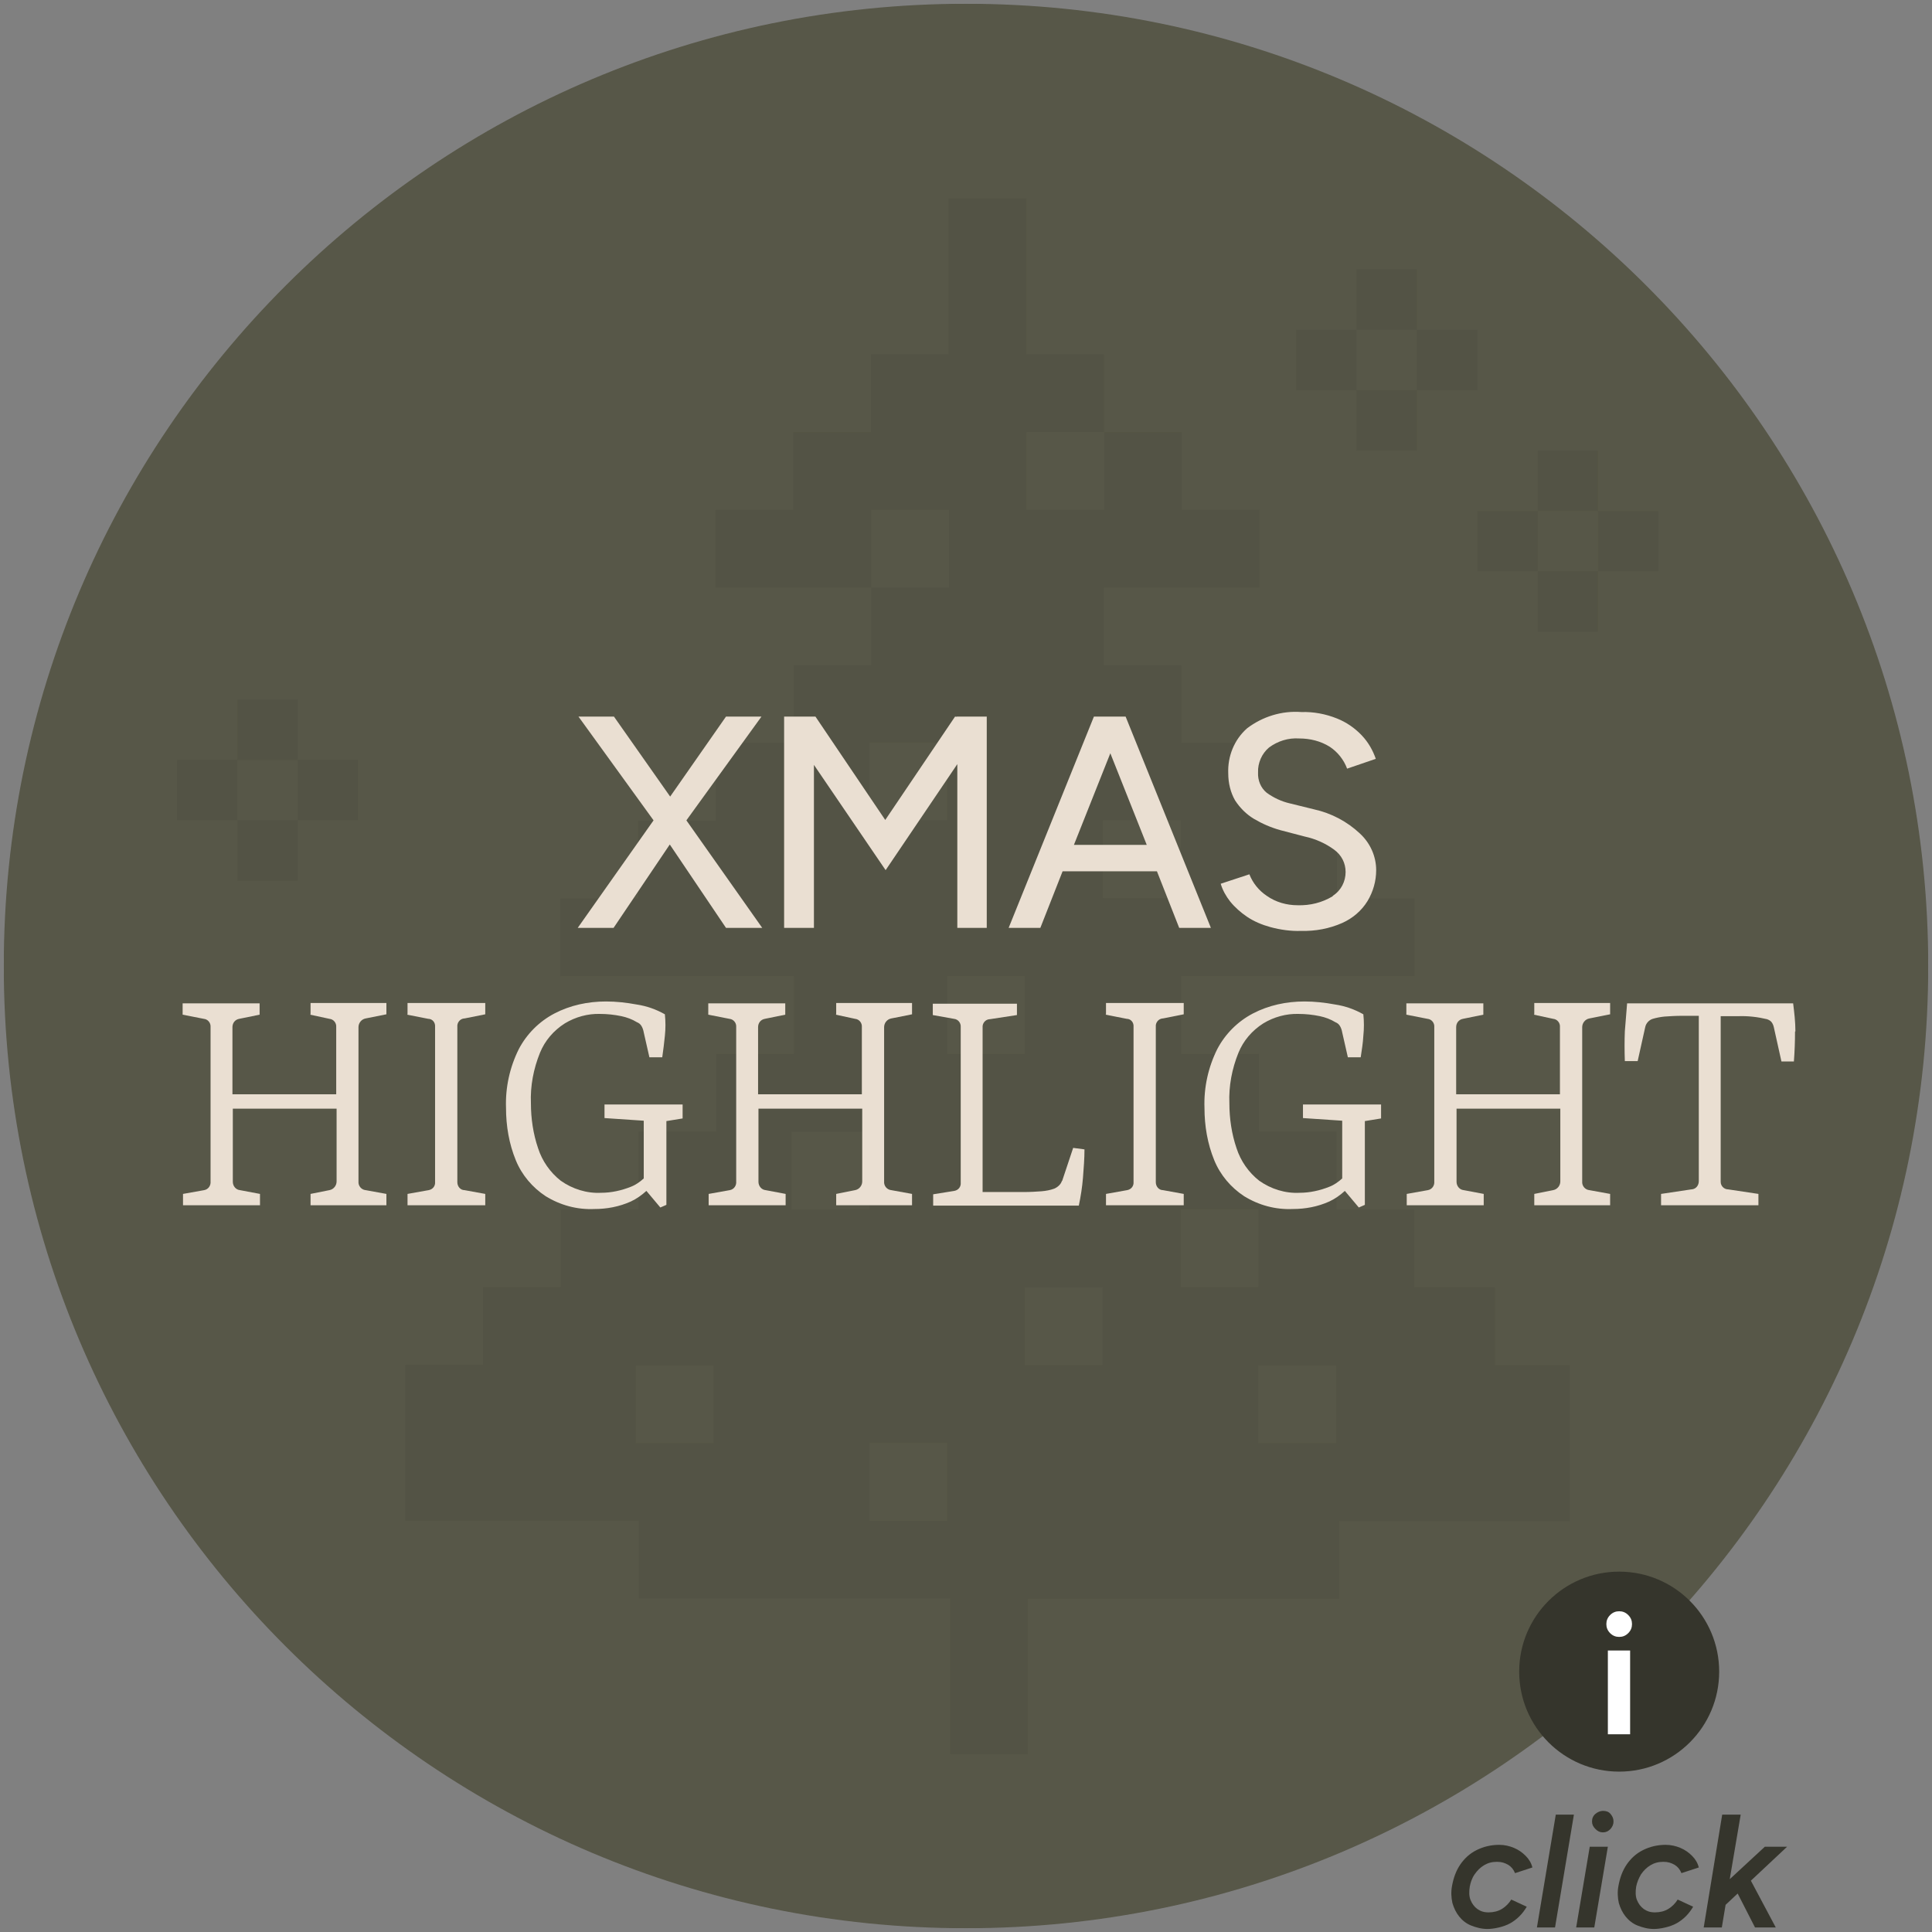 <?xml version="1.0" encoding="UTF-8"?>
<svg xmlns="http://www.w3.org/2000/svg" xmlns:xlink="http://www.w3.org/1999/xlink" version="1.1" viewBox="0 0 512 512">
  <rect x="0" y="0" width="512" height="512" fill="#808080" stroke="none"/>
  <!-- Generator: Adobe Illustrator 29.1.0, SVG Export Plug-In . SVG Version: 2.1.0 Build 142)  -->
  <defs>
    <style>
      .st0 {
        fill: none;
      }

      .st1 {
        fill: #eadfd2;
      }

      .st2 {
        fill: #434336;
      }

      .st3 {
        fill: #35352c;
      }

      .st4, .st5 {
        isolation: isolate;
      }

      .st6 {
        clip-path: url(#clippath-1);
      }

      .st7 {
        clip-path: url(#clippath-3);
      }

      .st8 {
        clip-path: url(#clippath-2);
      }

      .st9 {
        fill: #fff;
      }

      .st10 {
        opacity: .9;
      }

      .st11 {
        opacity: 1;
      }

      .st5 {
        mix-blend-mode: multiply;
        opacity: .2;
      }

      .st12 {
        fill: #525241;
      }

      .st13 {
        clip-path: url(#clippath);
      }
    </style>
    <clipPath id="clippath">
      <rect class="st0" x="1" y="1" width="510" height="510"/>
    </clipPath>
    <clipPath id="clippath-1">
      <rect class="st0" x="1" y="1" width="510" height="510"/>
    </clipPath>
    <clipPath id="clippath-2">
      <rect class="st0" x="106.6" y="52.4" width="309.4" height="412.5"/>
    </clipPath>
    <clipPath id="clippath-3">
      <rect class="st0" x="46.9" y="71.4" width="392.6" height="162"/>
    </clipPath>
  </defs>
  <g class="st4">
    <g id="Ebene_4">
      <g class="st13">
        <g id="Gruppe_66841">
          <g id="Gruppe_66834" class="st10">
            <g id="Gruppe_66833" class="st11">
              <g class="st6">
                <g id="Gruppe_66832">
                  <path id="Pfad_127556" class="st12" d="M256,1c140.8,0,255,114.2,255,255s-114.2,255-255,255S1,396.8,1,256C1,115.2,115.2,1,256,1h0"/>
                </g>
              </g>
            </g>
          </g>
          <g id="Gruppe_66837" class="st5">
            <g id="Gruppe_66836">
              <g class="st8">
                <g id="Gruppe_66835">
                  <path id="Pfad_127557" class="st2" d="M395.4,341.1h-20.6v-20.6h-20.6v-20.6h-20.6v-20.6h-20.6v-20.6h61.9v-20.6h-20.6v-20.6h-20.6v-20.6h-20.6v-20.6h-20.6v-20.6h41.3v-20.6h-20.6v-20.6h-20.6v20.6h-20.6v-20.6h20.6v-20.6h-20.6v-41.3h-20.6v41.3h-20.6v20.6h-20.6v20.6h-20.6v20.6h41.3v-20.6h20.6v20.6h-20.6v20.6h-20.6v20.6h-20.6v20.6h-20.6v20.6h-20.6v20.6h61.9v20.6h-20.6v20.6h-20.6v20.6h-20.6v20.6h-20.6v20.6h-20.6v41.3h61.9v20.6h82.5v41.3h20.6v-41.2h82.5v-20.6h61.9v-41.3h-20.6v-20.6ZM333.5,341.1h-20.6v-20.6h20.6v20.6ZM251,258.7h20.6v20.6h-20.6v-20.6ZM292.2,361.8h-20.6v-20.6h20.6v20.6ZM312.9,238h-20.6v-20.6h20.6v20.6ZM251,217.4h-20.6v-20.6h20.6v20.6ZM230.4,320.5h-20.6v-20.6h20.6v20.6ZM168.5,361.8h20.6v20.6h-20.6v-20.6ZM230.4,382.4h20.6v20.6h-20.6v-20.6ZM333.5,361.8h20.6v20.6h-20.6v-20.6Z"/>
                </g>
              </g>
            </g>
          </g>
          <g id="Gruppe_66843">
            <path id="Pfad_127558" class="st1" d="M82.2,268.9l5.1,1.1c1.1.1,1.9,1.1,1.8,2.2v17.8h-27.5v-17.8c0-1.1.7-2,1.8-2.2l5.4-1.1v-3h-20.4v3l5.6,1.1c1.1.1,1.9,1.1,1.8,2.2,0,0,0,0,0,0v40.9c.1,1.1-.6,2.1-1.7,2.3,0,0,0,0,0,0l-5.6,1v3h20.4v-3l-5.3-1c-1.1-.1-1.9-1.1-1.9-2.2v-19.4h27.5v19.3c0,1.1-.8,2.1-1.9,2.3l-5,1v3h20.1v-3l-5.5-1c-1.1-.1-2-1.1-1.9-2.3v-40.9c0-1.1.8-2.1,1.9-2.3l5.5-1.1v-3h-20.1v3Z"/>
            <path id="Pfad_127559" class="st1" d="M107.9,268.9l5.6,1.1c1.1,0,1.9,1,1.8,2.1,0,0,0,0,0,0v41.1c.1,1.1-.6,2-1.7,2.2,0,0,0,0,0,0l-5.6,1v3h20.6v-3l-5.5-1c-1.1,0-1.9-1-1.9-2.1,0,0,0,0,0-.1v-41.1c-.1-1.1.7-2.1,1.8-2.2,0,0,0,0,.1,0l5.5-1.1v-3h-20.6v3Z"/>
            <path id="Pfad_127560" class="st1" d="M160.2,296.3l10.4.7v15.3c-1,.9-2.1,1.7-3.4,2.2-2.5,1-5.2,1.6-7.9,1.6-3.8.2-7.6-1-10.7-3.2-2.8-2.2-4.9-5.2-6-8.6-1.3-3.8-1.9-7.9-1.9-11.9-.2-4.6.7-9.2,2.4-13.4,1.3-3.2,3.6-5.9,6.6-7.8,2.8-1.7,6.1-2.6,9.3-2.5,1.9,0,3.8.2,5.7.6,1.4.3,2.8.8,4.1,1.6.5.2.9.5,1.2,1,.3.5.5,1.1.6,1.7l1.5,6.6h3.4c.3-2,.5-3.8.7-5.7.2-1.9.2-3.8,0-5.7-2.3-1.3-4.8-2.2-7.5-2.6-2.7-.5-5.4-.8-8.1-.8-4.8,0-9.5,1-13.7,3.2-4,2.1-7.3,5.4-9.4,9.4-2.4,4.8-3.6,10.2-3.4,15.6,0,4.8.8,9.5,2.6,13.9,1.6,3.9,4.4,7.2,7.9,9.5,3.9,2.4,8.3,3.6,12.9,3.4,3.3,0,6.6-.6,9.7-2,1.5-.7,2.9-1.7,4.1-2.8l3.7,4.4,1.6-.7v-22.2l4.3-.7v-3.7h-20.7v3.6Z"/>
            <path id="Pfad_127561" class="st1" d="M221.5,268.9l5.1,1.1c1.1.1,1.9,1.1,1.8,2.2v17.8h-27.5v-17.8c0-1.1.7-2,1.8-2.2l5.4-1.1v-3h-20.4v3l5.6,1.1c1.1.1,1.9,1.1,1.8,2.2,0,0,0,0,0,0v40.9c.1,1.1-.6,2.1-1.7,2.3,0,0,0,0,0,0l-5.6,1v3h20.4v-3l-5.3-1c-1.1-.1-1.9-1.1-1.9-2.2v-19.4h27.5v19.3c0,1.1-.8,2.1-1.9,2.3l-5,1v3h20.1v-3l-5.5-1c-1.1-.1-2-1.1-1.9-2.3v-40.9c0-1.1.8-2.1,1.9-2.3l5.5-1.1v-3h-20.1v3Z"/>
            <path id="Pfad_127562" class="st1" d="M281.4,313c-.3.9-1.1,1.6-2,2-1.1.4-2.2.6-3.4.7-1.4.1-2.9.2-4.6.2h-11v-43.6c-.1-1.1.7-2.1,1.8-2.2,0,0,0,0,.1,0l7.2-1.1v-3h-22.3v3l5.6,1c1.1.1,1.9,1.1,1.8,2.2,0,0,0,0,0,0v41.2c.1,1.1-.6,2-1.7,2.2,0,0,0,0,0,0l-5.6.9v3h38.6c.5-2.4.9-4.9,1.1-7.4.2-2.6.4-5.1.4-7.5l-3-.4-2.9,8.7Z"/>
            <path id="Pfad_127563" class="st1" d="M293,268.9l5.6,1.1c1.1,0,1.9,1,1.8,2.1,0,0,0,0,0,0v41.1c.1,1.1-.6,2-1.7,2.2,0,0,0,0,0,0l-5.6,1v3h20.6v-3l-5.5-1c-1.1,0-1.9-1-1.9-2.1,0,0,0,0,0-.1v-41.1c-.1-1.1.7-2.1,1.8-2.2,0,0,0,0,.1,0l5.5-1.1v-3h-20.6v3Z"/>
            <path id="Pfad_127564" class="st1" d="M345.3,296.3l10.4.7v15.3c-1,.9-2.1,1.7-3.4,2.2-2.5,1-5.2,1.6-7.9,1.6-3.8.2-7.6-1-10.7-3.2-2.8-2.2-4.9-5.2-6-8.6-1.3-3.8-1.9-7.9-1.9-11.9-.2-4.6.7-9.2,2.4-13.4,1.3-3.2,3.6-5.9,6.6-7.8,2.8-1.7,6.1-2.6,9.3-2.5,1.9,0,3.8.2,5.7.6,1.4.3,2.8.8,4.1,1.6.5.2.9.5,1.2,1,.3.5.5,1.1.6,1.7l1.5,6.6h3.4c.3-2,.6-3.8.7-5.7.2-1.9.2-3.8,0-5.7-2.3-1.3-4.8-2.2-7.5-2.6-2.7-.5-5.4-.8-8.1-.8-4.8,0-9.5,1-13.7,3.2-4,2.1-7.3,5.4-9.4,9.4-2.4,4.8-3.6,10.2-3.4,15.6,0,4.8.8,9.5,2.6,13.9,1.6,3.9,4.4,7.2,7.9,9.5,3.9,2.4,8.3,3.6,12.9,3.4,3.3,0,6.6-.6,9.7-2,1.5-.7,2.9-1.7,4.1-2.8l3.7,4.4,1.6-.7v-22.2l4.3-.7v-3.7h-20.7v3.6Z"/>
            <path id="Pfad_127565" class="st1" d="M406.5,268.9l5.1,1.1c1.1.1,1.9,1.1,1.8,2.2v17.8h-27.5v-17.8c0-1.1.7-2,1.8-2.2l5.4-1.1v-3h-20.4v3l5.6,1.1c1.1.1,1.9,1.1,1.8,2.2,0,0,0,0,0,0v40.9c.1,1.1-.6,2.1-1.7,2.3,0,0,0,0,0,0l-5.6,1v3h20.4v-3l-5.3-1c-1.1-.1-1.9-1.1-1.9-2.2v-19.4h27.5v19.3c0,1.1-.8,2.1-1.9,2.3l-5,1v3h20.1v-3l-5.5-1c-1.1-.1-2-1.1-1.9-2.3v-40.9c0-1.1.8-2.1,1.9-2.3l5.5-1.1v-3h-20.1v3Z"/>
            <path id="Pfad_127566" class="st1" d="M475.8,273.3c0-2.5-.3-5-.6-7.4h-44c-.2,2.4-.4,4.9-.6,7.4-.1,2.5-.1,5.1,0,7.9h3.4l2-9c.2-1,1-1.9,2-2.2,1-.3,2.1-.5,3.1-.6,1.4-.1,3-.2,4.7-.2h4.4v43.8c0,1.1-.7,2.1-1.9,2.2,0,0,0,0-.1,0l-8,1.2v3h25.8v-3l-8-1.2c-1.1,0-2-.9-2-2,0,0,0,0,0-.1v-43.8h4.6c2.6-.1,5.2.2,7.7.8.5.2.9.4,1.2.8.3.4.5.9.6,1.4l2,9h3.3c.2-2.6.3-5.3.3-7.9"/>
            <path id="Pfad_127567" class="st1" d="M162.6,245.9l14.9-22.1,14.9,22.1h9.6l-20.1-28.5,19.9-27.5h-9.4l-14.8,21.2-14.9-21.2h-9.4l19.9,27.5-20.1,28.5h9.6Z"/>
            <path id="Pfad_127568" class="st1" d="M215.7,202.7l19,27.9,19-28.1v43.4h7.8v-56h-7.9c0,.1-.5,0-.5,0l-18.5,27.4-18.5-27.4h-.5c0,.1,0,0,0,0h-7.8v56h7.9v-43.2Z"/>
            <path id="Pfad_127569" class="st1" d="M281.7,230.9h24.9l5.9,15h8.4l-22.6-56h-8.4l-22.6,56h8.4l5.9-15ZM294.2,199.5l9.7,24.4h-19.3l9.7-24.4Z"/>
            <path id="Pfad_127570" class="st1" d="M353.2,237.5c-2.8,1.7-6,2.5-9.3,2.4-2.9,0-5.8-.8-8.2-2.5-2.1-1.4-3.7-3.4-4.6-5.7l-7.6,2.5c.5,1.7,1.4,3.3,2.5,4.7,1.3,1.6,2.8,2.9,4.4,4,1.9,1.3,4.1,2.2,6.3,2.8,2.6.7,5.4,1.1,8.1,1,3.8.1,7.5-.6,10.9-2.1,2.7-1.2,5.1-3.2,6.7-5.8,1.5-2.5,2.3-5.3,2.3-8.2,0-3.7-1.6-7.2-4.3-9.7-3.4-3.2-7.6-5.4-12.1-6.4l-6.5-1.6c-2.2-.5-4.3-1.5-6.1-2.8-1.6-1.3-2.4-3.3-2.3-5.4-.1-2.5,1-5,2.9-6.6,2.3-1.7,5.1-2.6,8-2.4,2.9,0,5.7.7,8.1,2.2,2.1,1.4,3.7,3.4,4.6,5.8l7.6-2.6c-.8-2.3-2-4.4-3.7-6.2-1.9-2-4.1-3.5-6.6-4.5-3-1.2-6.2-1.8-9.4-1.7-5.2-.4-10.3,1.2-14.4,4.3-3.4,3-5.2,7.4-5,12,0,2.5.6,5,1.8,7.1,1.3,2,3,3.7,5,4.9,2.2,1.3,4.5,2.3,7,3l6.5,1.7c2.8.6,5.5,1.8,7.8,3.5,1.9,1.4,3,3.5,3,5.9,0,2.5-1.2,4.9-3.4,6.3"/>
          </g>
          <g id="Gruppe_66840" class="st5">
            <g id="Gruppe_66839">
              <g class="st7">
                <g id="Gruppe_66838">
                  <rect id="Rechteck_11813" class="st2" x="359.5" y="71.4" width="16" height="16"/>
                  <rect id="Rechteck_11814" class="st2" x="343.5" y="87.4" width="16" height="16"/>
                  <rect id="Rechteck_11815" class="st2" x="375.5" y="87.4" width="16" height="16"/>
                  <rect id="Rechteck_11816" class="st2" x="359.5" y="103.4" width="16" height="16"/>
                  <rect id="Rechteck_11817" class="st2" x="62.9" y="185.4" width="16" height="16"/>
                  <rect id="Rechteck_11818" class="st2" x="46.9" y="201.4" width="16" height="16"/>
                  <rect id="Rechteck_11819" class="st2" x="78.9" y="201.4" width="16" height="16"/>
                  <rect id="Rechteck_11820" class="st2" x="62.9" y="217.4" width="16" height="16"/>
                  <rect id="Rechteck_11821" class="st2" x="407.5" y="119.4" width="16" height="16"/>
                  <rect id="Rechteck_11822" class="st2" x="391.5" y="135.4" width="16" height="16"/>
                  <rect id="Rechteck_11823" class="st2" x="423.5" y="135.4" width="16" height="16"/>
                  <rect id="Rechteck_11824" class="st2" x="407.5" y="151.4" width="16" height="16"/>
                </g>
              </g>
            </g>
          </g>
        </g>
      </g>
      <g>
        <g>
          <path class="st3" d="M424.8,479.9c-.7,0-1.4.3-2,.8s-.9,1.2-.9,2,.3,1.4.9,2,1.2.9,2,.9,1.4-.3,2-.9c.5-.6.8-1.2.8-2s-.3-1.4-.8-2-1.2-.8-2-.8Z"/>
          <g>
            <path class="st3" d="M390.8,496.7c.7-1,1.5-1.8,2.5-2.4s2.1-.9,3.4-.9,2.1.3,3,.8c.8.5,1.4,1.2,1.8,2.2l4.6-1.5c-.3-1.2-.9-2.2-1.8-3.1s-1.9-1.6-3.1-2.1-2.5-.8-3.9-.8c-2.2,0-4.2.5-6,1.4s-3.2,2.2-4.3,3.8-1.8,3.5-2.2,5.7c-.3,1.6-.2,3.1.1,4.5.4,1.4,1,2.6,1.8,3.6s1.9,1.9,3.2,2.4,2.7.9,4.3.9,4.2-.5,6-1.5,3.3-2.5,4.4-4.4l-4.1-1.9c-.6,1-1.5,1.9-2.5,2.5s-2.2.9-3.5.9-2.1-.3-3-.9c-.8-.6-1.4-1.4-1.8-2.4s-.4-2.2-.2-3.5c.2-1.1.6-2.3,1.3-3.3h0Z"/>
            <polygon class="st3" points="407.3 510.8 412.1 510.8 417.1 480.9 412.3 480.9 407.3 510.8"/>
            <polygon class="st3" points="417.7 510.8 422.5 510.8 426.1 489.4 421.3 489.4 417.7 510.8"/>
            <path class="st3" d="M434.9,496.7c.7-1,1.5-1.8,2.5-2.4s2.1-.9,3.4-.9,2.1.3,3,.8c.8.5,1.4,1.2,1.8,2.2l4.6-1.5c-.3-1.2-.9-2.2-1.8-3.1s-1.9-1.6-3.1-2.1-2.5-.8-3.9-.8c-2.2,0-4.2.5-6,1.4s-3.2,2.2-4.3,3.8-1.8,3.5-2.2,5.7c-.3,1.6-.2,3.1.1,4.5.4,1.4,1,2.6,1.8,3.6s1.9,1.9,3.2,2.4,2.7.9,4.3.9,4.2-.5,6-1.5,3.3-2.5,4.4-4.4l-4.1-1.9c-.6,1-1.5,1.9-2.5,2.5s-2.2.9-3.5.9-2.1-.3-3-.9c-.8-.6-1.4-1.4-1.8-2.4s-.4-2.2-.2-3.5c.2-1.1.7-2.3,1.3-3.3h0Z"/>
            <polygon class="st3" points="473.6 489.4 467.7 489.4 458.4 498 461.3 480.9 456.4 480.9 451.5 510.8 456.3 510.8 457.3 504.8 460.5 501.8 465.1 510.8 470.6 510.8 464 498.4 473.6 489.4"/>
          </g>
        </g>
        <circle class="st3" cx="429.1" cy="443" r="26.5"/>
      </g>
      <g>
        <path class="st9" d="M429.1,427c-.9,0-1.7.3-2.4,1-.7.7-1,1.5-1,2.4s.3,1.7,1,2.4c.7.7,1.5,1,2.4,1s1.7-.3,2.4-1,1-1.5,1-2.4-.3-1.7-1-2.4c-.7-.7-1.5-1-2.4-1Z"/>
        <rect class="st9" x="426.1" y="437.4" width="5.9" height="22.2"/>
      </g>
    </g>
  </g>
</svg>